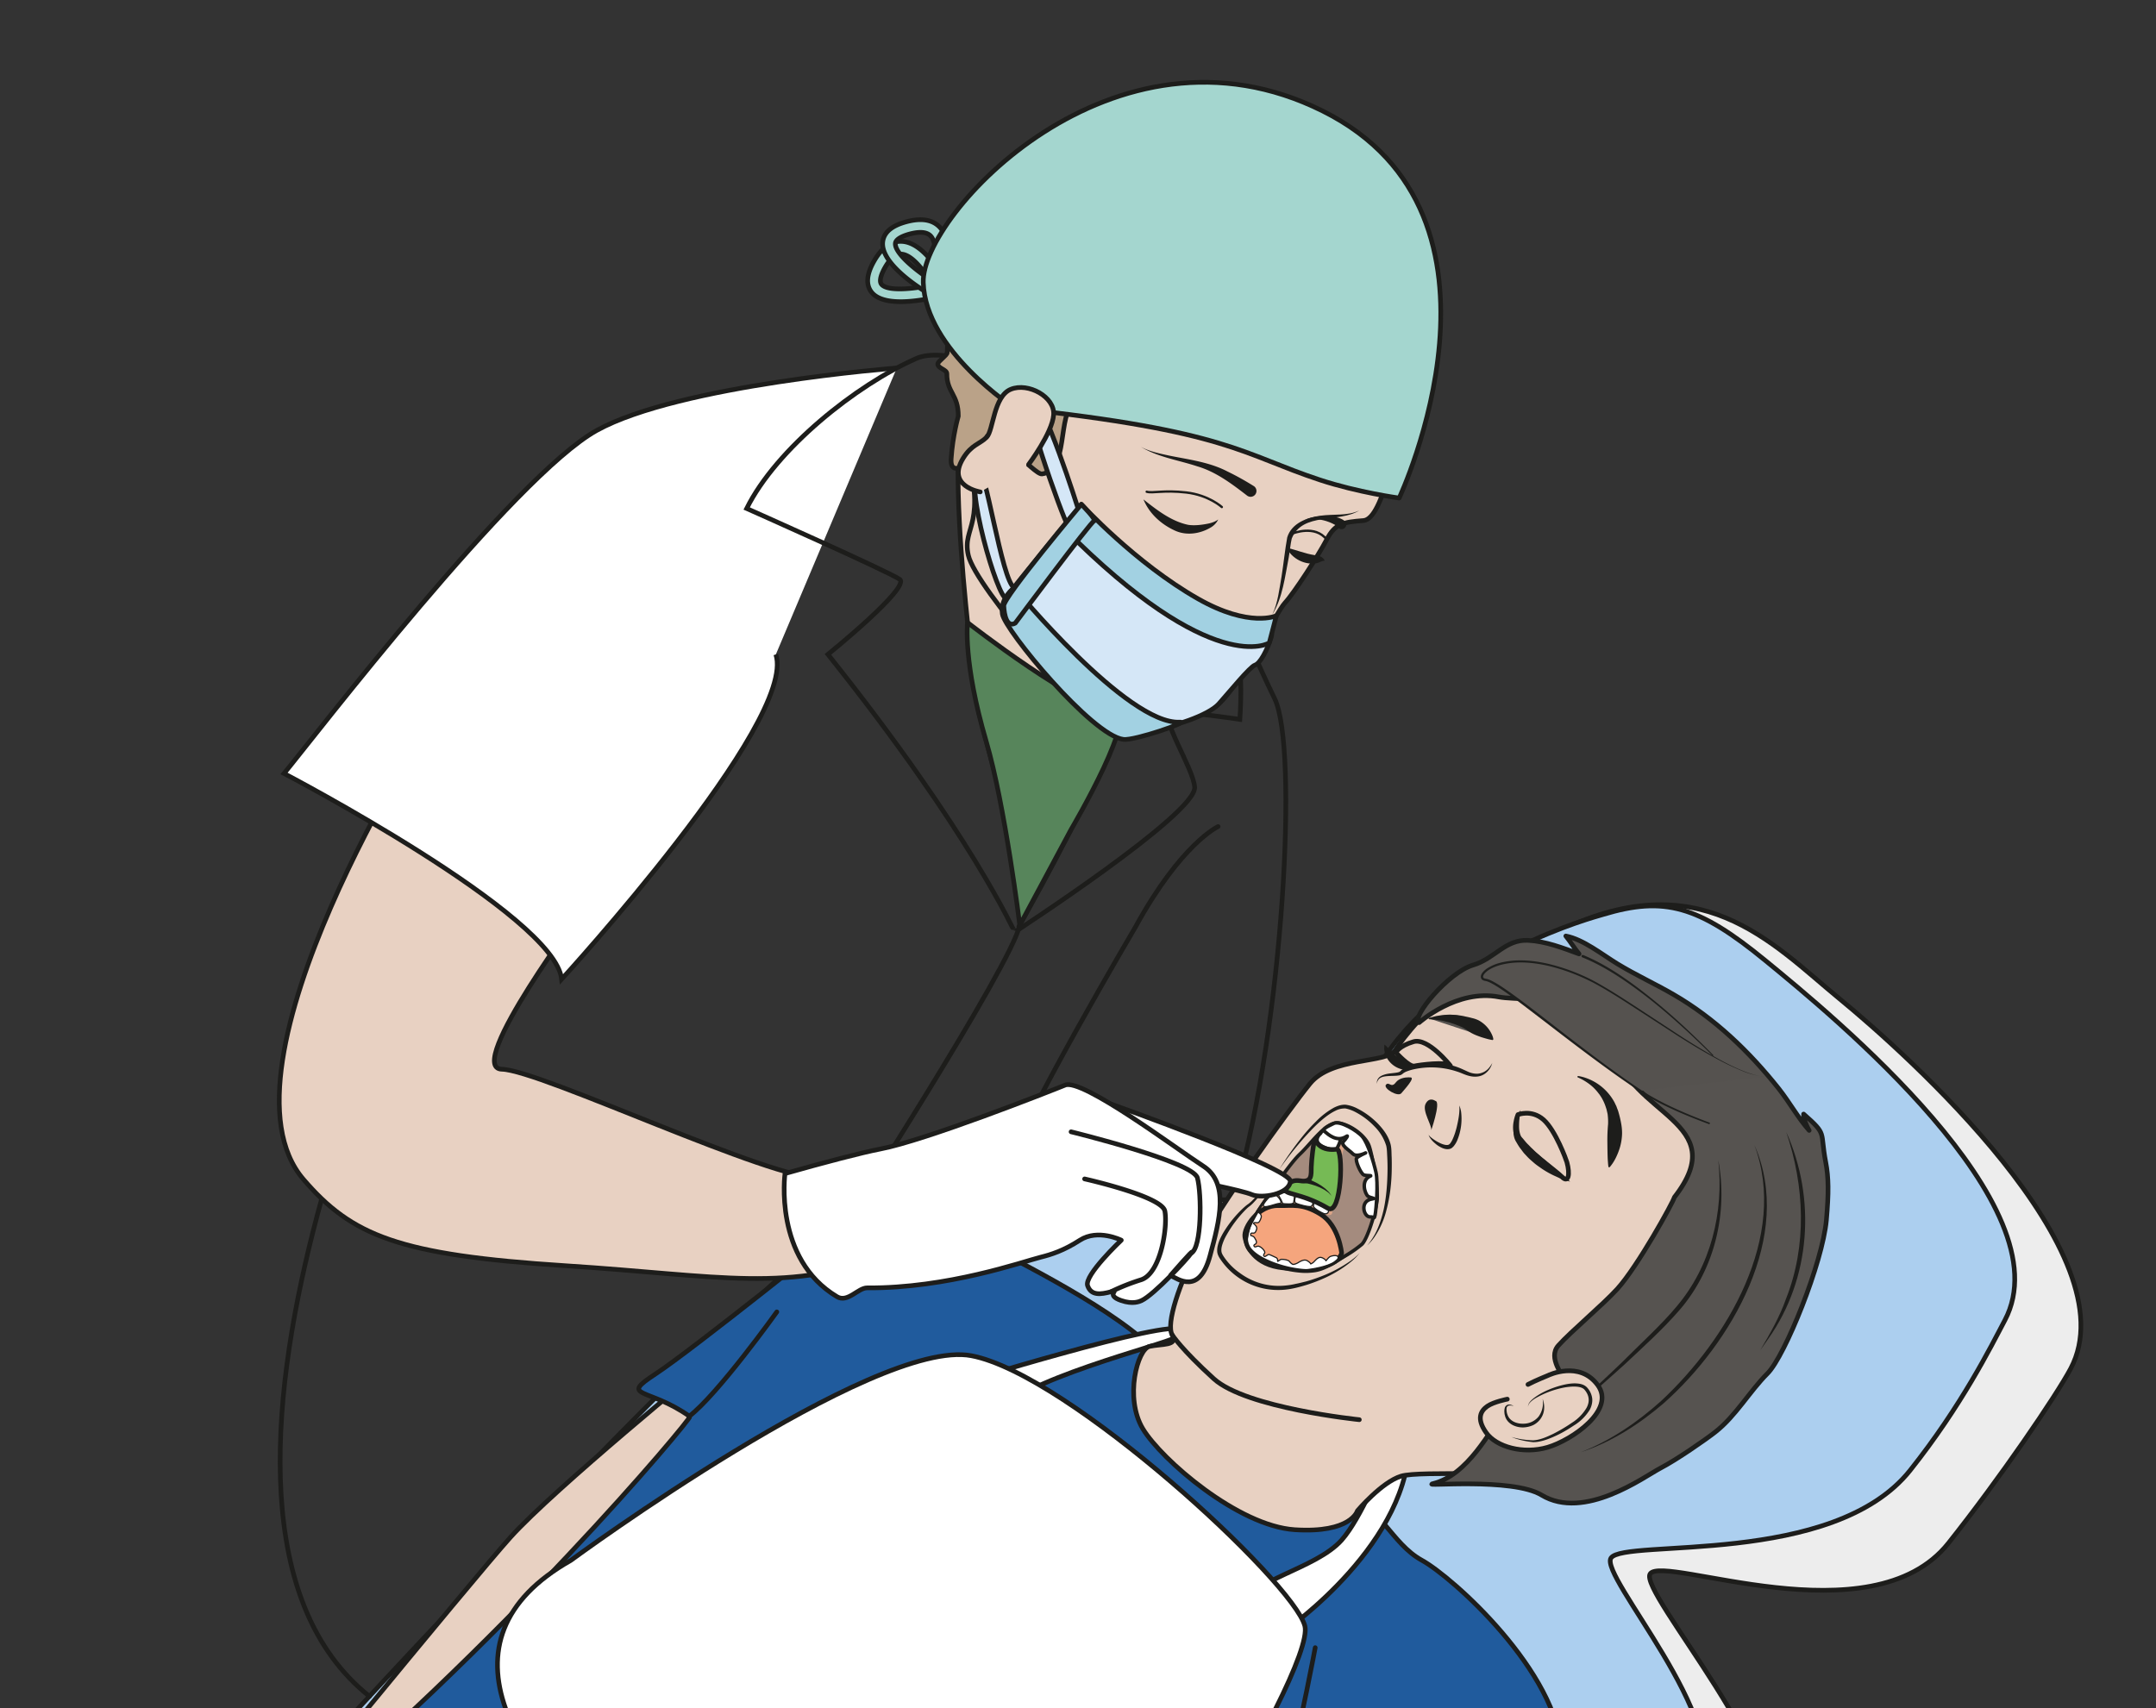 <?xml version="1.0" encoding="UTF-8" standalone="no"?><svg xmlns="http://www.w3.org/2000/svg" xml:space="preserve" viewBox="0 0 615.8 487.97"><rect x="0" y="0" width="615.8" height="487.97" fill="#333333" stroke="none"/><defs><clipPath id="a" clipPathUnits="userSpaceOnUse"><path d="M0 365.98h461.85V0H0Z"/></clipPath><clipPath id="b" clipPathUnits="userSpaceOnUse"><path d="M0 365.98h461.85V0H0Z"/></clipPath><clipPath id="c" clipPathUnits="userSpaceOnUse"><path d="M0 365.98h461.85V0H0Z"/></clipPath></defs><g clip-path="url(#a)" transform="matrix(1.333 0 0 -1.333 0 487.97)"><path d="M0 0s55.43 67.72 76.6 75.54c11.27 4.16 59.47-10.7 90.14 2.49 26.9 11.58 36.04 50.24 38.52 51.5 31.08 15.72 46.74-2.19 61.12-13.98 14.37-11.78 62.47-54.83 49.57-79.25-3.03-5.73-15.18-23.56-26.22-37.45-16.5-20.77-61.04-2.35-63.9-6.56-2.6-3.82 31.79-42 24.56-55.57-26.93-50.56-72.5-101.98-85.32-113.79-19.8-18.2-76.94 19.5-76.94 19.5S-13.77-8.44 0 0" style="fill:#ededed;fill-opacity:1;fill-rule:nonzero;stroke:none" transform="translate(127.75 36.48)"/><path d="M0 0s55.43 67.72 76.6 75.54c11.27 4.16 59.47-10.7 90.14 2.49 26.9 11.58 36.04 50.24 38.52 51.5 31.08 15.72 46.74-2.19 61.12-13.98 14.37-11.78 62.47-54.83 49.57-79.25-3.03-5.73-15.18-23.56-26.22-37.45-16.5-20.77-61.04-2.35-63.9-6.56-2.6-3.82 31.79-42 24.56-55.57-26.93-50.56-72.5-101.98-85.32-113.79-19.8-18.2-76.94 19.5-76.94 19.5S-13.77-8.44 0 0z" style="fill:none;stroke:#1d1d1b;stroke-width:1;stroke-linecap:butt;stroke-linejoin:miter;stroke-miterlimit:10;stroke-dasharray:none;stroke-opacity:1" transform="translate(127.75 36.48)"/><path d="M0 0s103.03 112.47 124.2 120.3c8.19 3.01 8.06 3.88 34.49 5.47 10.47.63 28.92-23.68 38.68-23.44 6.58.15 22.91 36.27 26.66 41.78 14.93 21.98 44.59 29.75 46.72 30.4 13.06 3.93 20.38 1.92 34.76-9.87 14.38-11.78 64.23-52.67 51.33-77.08-3.03-5.74-9.26-18.3-20.3-32.18-16.5-20.77-61.24-14.58-64.1-18.79-2.59-3.82 26.07-35.05 18.84-48.61-26.93-50.57-72.5-101.98-85.33-113.8-19.79-18.2-68.75 13.61-68.75 13.61S-13.77-8.43 0 0" style="fill:#accfef;fill-opacity:1;fill-rule:nonzero;stroke:none" transform="translate(72.75 -4.43)"/><path d="M0 0s103.03 112.47 124.2 120.3c8.19 3.01 8.06 3.88 34.49 5.47 10.47.63 28.92-23.68 38.68-23.44 6.58.15 22.91 36.27 26.66 41.78 14.93 21.98 44.59 29.75 46.72 30.4 13.06 3.93 20.38 1.92 34.76-9.87 14.38-11.78 64.23-52.67 51.33-77.08-3.03-5.74-9.26-18.3-20.3-32.18-16.5-20.77-61.24-14.58-64.1-18.79-2.59-3.82 26.07-35.05 18.84-48.61-26.93-50.57-72.5-101.98-85.33-113.8-19.79-18.2-68.75 13.61-68.75 13.61S-13.77-8.43 0 0z" style="fill:none;stroke:#1d1d1b;stroke-width:1;stroke-linecap:butt;stroke-linejoin:miter;stroke-miterlimit:10;stroke-dasharray:none;stroke-opacity:1" transform="translate(72.75 -4.43)"/><path d="M0 0s-32.6-26.6-42.07-37.1c-7.73-8.57-59.2-71.36-59.94-72.87-.74-1.51 35.75 26.48 35.75 26.48L12.28-12.9z" style="fill:#e8d1c2;fill-opacity:1;fill-rule:nonzero;stroke:none" transform="translate(151.43 73.68)"/><path d="M0 0s-32.6-26.6-42.07-37.1c-7.73-8.57-59.2-71.36-59.94-72.87-.74-1.51 35.75 26.48 35.75 26.48L12.28-12.9z" style="fill:none;stroke:#1d1d1b;stroke-width:1;stroke-linecap:round;stroke-linejoin:round;stroke-miterlimit:10;stroke-dasharray:none;stroke-opacity:1" transform="translate(151.43 73.68)"/><path d="M0 0c7.95 5.22 40.2 31.15 40.2 31.15s15.31 4.64 24.95-.52c9.65-5.16 30.8-15.25 40.9-24.75 10.08-9.5 32.87-28.73 41.06-31.37 8.18-2.64 10.47-10.86 17.05-14.47 6.58-3.62 29.24-23.91 29.96-41.34.71-17.43-11.14-36.46-14.61-43.95-3.47-7.48-12.98-22.63-12.98-22.63s-28.06 11.9-37.76 18.7c-.48.35-10.66-3.74-17.57-15.5-26.3-44.7-88.29-87.57-90.46-86.03-26.44 18.74-155.75 36.6-191.5 62-.35.25 52.62 40.65 88.36 69.87C-33.24-58.66 7.78-9.5 7.32-9.16-1.63-2.8-7.95-5.22 0 0" style="fill:#205b9d;fill-opacity:1;fill-rule:nonzero;stroke:none" transform="translate(140.5 71.63)"/><path d="M0 0c7.95 5.22 40.2 31.15 40.2 31.15s15.31 4.64 24.95-.52c9.65-5.16 30.8-15.25 40.9-24.75 10.08-9.5 32.87-28.73 41.06-31.37 8.18-2.64 10.47-10.86 17.05-14.47 6.58-3.62 29.24-23.91 29.96-41.34.71-17.43-11.14-36.46-14.61-43.95-3.47-7.48-12.98-22.63-12.98-22.63s-28.06 11.9-37.76 18.7c-.48.35-10.66-3.74-17.57-15.5-26.3-44.7-88.29-87.57-90.46-86.03-26.44 18.74-155.75 36.6-191.5 62-.35.25 52.62 40.65 88.36 69.87C-33.24-58.66 7.78-9.5 7.32-9.16-1.63-2.8-7.95-5.22 0 0Z" style="fill:none;stroke:#1d1d1b;stroke-width:1;stroke-linecap:round;stroke-linejoin:round;stroke-miterlimit:10;stroke-dasharray:none;stroke-opacity:1" transform="translate(140.5 71.63)"/><path d="M0 0s-12.67-17.74-18.85-22.43" style="fill:none;stroke:#1d1d1b;stroke-width:1;stroke-linecap:round;stroke-linejoin:round;stroke-miterlimit:10;stroke-dasharray:none;stroke-opacity:1" transform="translate(166.45 84.9)"/><path d="M0 0s47.2 14.6 48.93 11.9c1.72-2.7-1.33-1.65-1.33-1.65C46.27 9.03 12.34.62 10.14-6.13 7.94-12.88-4.18-2.66 0 0" style="fill:#fff;fill-opacity:1;fill-rule:nonzero;stroke:none" transform="translate(204.06 69.11)"/><path d="M0 0s47.2 14.6 48.93 11.9c1.72-2.7-1.33-1.65-1.33-1.65C46.27 9.03 12.34.62 10.14-6.13 7.94-12.88-4.18-2.66 0 0Z" style="fill:none;stroke:#1d1d1b;stroke-width:1;stroke-linecap:butt;stroke-linejoin:miter;stroke-miterlimit:10;stroke-dasharray:none;stroke-opacity:1" transform="translate(204.06 69.11)"/><path d="M0 0s27.05 18.83 26.3 41.3c0 0-2.28-1.9-3.97-3.83-2.18-2.49-6.23-13.47-10.51-18.3C6.28 12.92-8.6 10.42-7.94 5.46-7.3.49 0 0 0 0" style="fill:#fff;fill-opacity:1;fill-rule:nonzero;stroke:none" transform="translate(275.65 16.82)"/><path d="M0 0s27.05 18.83 26.3 41.3c0 0-2.28-1.9-3.97-3.83-2.18-2.49-6.23-13.47-10.51-18.3C6.28 12.92-8.6 10.42-7.94 5.46-7.3.49 0 0 0 0Z" style="fill:none;stroke:#1d1d1b;stroke-width:1;stroke-linecap:butt;stroke-linejoin:round;stroke-miterlimit:10;stroke-dasharray:none;stroke-opacity:1" transform="translate(275.65 16.82)"/><path d="M0 0s65.01 47.8 85.83 43.87c20.82-3.93 69.02-48.48 71.46-57.92 2.43-9.45-45.02-88.43-65.2-92.63C71.91-110.88-60.51-34.3 0 0" style="fill:#fff;fill-opacity:1;fill-rule:nonzero;stroke:none" transform="translate(122.3 31.64)"/><path d="M0 0s65.01 47.8 85.83 43.87c20.82-3.93 69.02-48.48 71.46-57.92 2.43-9.45-45.02-88.43-65.2-92.63C71.91-110.88-60.51-34.3 0 0Z" style="fill:none;stroke:#1d1d1b;stroke-width:1;stroke-linecap:butt;stroke-linejoin:miter;stroke-miterlimit:10;stroke-dasharray:none;stroke-opacity:1" transform="translate(122.3 31.64)"/><path d="M0 0c-.71-.02-15.32 2.24-20.77-.1-5.46-2.35-11-9.52-12.84-12.34-1.85-2.82-13.56-1.35-18.23-7.12-4.68-5.76-19.62-26.63-23.8-34.73-4.2-8.1-7.09-16.7-5.72-19.1 1.37-2.38-2.23-1.9-4.84-2.47-2.6-.56-5.42-11.04-1.45-17.65 3.97-6.61 20.44-20.86 32.55-21.64 12.1-.78 13.42 4.04 13.42 4.04s5.21 6.17 9.37 7.44c4.15 1.27 26.9-.34 34.64 1.61 7.74 1.96 25.52 4.6 28.15 21.12 2.63 16.52 10.72 49.32 5.33 55.83C30.41-18.59 7.53.23 0 0" style="fill:#e8d1c2;fill-opacity:1;fill-rule:nonzero;stroke:none" transform="translate(332.52 153.37)"/><path d="M0 0c-.71-.02-15.32 2.24-20.77-.1-5.46-2.35-11-9.52-12.84-12.34-1.85-2.82-13.56-1.35-18.23-7.12-4.68-5.76-19.62-26.63-23.8-34.73-4.2-8.1-7.09-16.7-5.72-19.1 1.37-2.38-2.23-1.9-4.84-2.47-2.6-.56-5.42-11.04-1.45-17.65 3.97-6.61 20.44-20.86 32.55-21.64 12.1-.78 13.42 4.04 13.42 4.04s5.21 6.17 9.37 7.44c4.15 1.27 26.9-.34 34.64 1.61 7.74 1.96 25.52 4.6 28.15 21.12 2.63 16.52 10.72 49.32 5.33 55.83C30.41-18.59 7.53.23 0 0Z" style="fill:none;stroke:#1d1d1b;stroke-width:1;stroke-linecap:round;stroke-linejoin:round;stroke-miterlimit:10;stroke-dasharray:none;stroke-opacity:1" transform="translate(332.52 153.37)"/><path d="M0 0s-5.24 5.64-13.6 4.5" style="fill:#54514e;fill-opacity:1;fill-rule:nonzero;stroke:none" transform="translate(319.88 143.27)"/><path d="M0 0s-.28.04-.71.14c-.44.1-1 .27-1.66.47-.63.23-1.35.47-2.04.85-.35.18-.68.44-1.04.66-.35.25-.72.47-1.11.65-.4.2-.8.34-1.2.5-.4.17-.8.27-1.2.41-.4.15-.8.2-1.16.3-.38.12-.74.17-1.07.22-.34.05-.65.12-.93.14l-.72.06-.64.05h-.01a.15.15 0 0 0-.03.3 98.42 98.42 0 0 0 1.36.36c.29.07.61.1.97.16s.76.12 1.17.13c.42.02.87.06 1.33.02.46-.03.95-.01 1.43-.11.48-.08.98-.14 1.46-.27.49-.1.98-.2 1.46-.34.5-.1.96-.28 1.39-.48A6.53 6.53 0 0 0 0 .94C.18.5.2.21.2.21A.19.19 0 0 0 0 0" style="fill:#1d1d1b;fill-opacity:1;fill-rule:nonzero;stroke:none" transform="translate(319.77 143.17)"/><path d="M0 0s.37-.04 1-.21a11.1 11.1 0 0 0 6.78-5.45l.25-.53c.05-.1.08-.13.15-.31l.09-.25c.12-.35.27-.64.37-1.06.24-.81.41-1.56.55-2.32.14-.76.21-1.51.2-2.24a11.6 11.6 0 0 0-.76-3.82c-.4-1.07-.85-1.91-1.23-2.47-.38-.57-.66-.86-.66-.86a.17.17 0 0 0-.28.1s-.06.39-.1 1.04c-.06.65-.08 1.56-.1 2.61l-.02 1.68a36.44 36.44 0 0 0 .15 3.75c.03.65 0 1.32-.07 1.92-.01.29-.13.68-.2 1.02l-.06.26-.06.18-.15.46c-.2.6-.47 1.18-.77 1.72-.15.27-.33.52-.49.77l-.55.7c-.37.44-.76.84-1.16 1.18A11.95 11.95 0 0 1-.07-.3a.15.15 0 0 0-.1.2c.03.06.1.1.17.09" style="fill:#1d1d1b;fill-opacity:1;fill-rule:nonzero;stroke:none" transform="translate(338.17 135.45)"/><path d="m0 0-.09-.3a4.07 4.07 0 0 0-1.3-1.88 3.37 3.37 0 0 0-1.73-.74c-.7-.1-1.46 0-2.2.23-.78.24-1.45.59-2.2.82a17.45 17.45 0 0 1-9.7.4c-.38-.1-.74-.22-1.08-.35a3 3 0 0 1-.84-.46c-.46-.44-.88-.4-1.24-.46-.36-.03-.7-.04-1.03-.05-.64-.02-1.22-.04-1.72-.13s-.9-.27-1.14-.53a1.47 1.47 0 0 1-.4-.73 2.5 2.5 0 0 1-.04-.3s-.02.1-.01.3c0 .2.04.53.3.86.23.34.67.6 1.2.77.51.19 1.12.27 1.77.34.32.04.66.07.98.13.31.04.69.16.75.28.36.4.71.54 1.09.74.37.18.76.32 1.16.44 1.6.51 3.4.7 5.17.65a16.4 16.4 0 0 0 5.1-1.04c.78-.3 1.5-.67 2.13-.94a4.5 4.5 0 0 1 1.9-.37A3.5 3.5 0 0 1-.64-.99C-.17-.4 0 0 0 0" style="fill:#1d1d1b;fill-opacity:1;fill-rule:nonzero;stroke:none" transform="translate(319.75 138.27)"/><path d="M0 0s.1-.22.41-.48c.3-.27.76-.6 1.35-.95.57-.32 1.31-.7 2.03-.76.18-.01.34.01.47.06h.04l-.06-.02h.01l.07.05.15.1c.07.05.08.1.13.14.21.27.44.66.6 1.06.18.4.33.82.47 1.24.12.42.26.84.35 1.25.2.83.35 1.61.45 2.29.2 1.35.1 2.3.1 2.3s.1-.22.22-.62c.04-.2.13-.45.16-.73a12.11 12.11 0 0 0-.83-6.13c-.2-.46-.45-.89-.82-1.32-.12-.11-.26-.25-.36-.32l-.15-.08-.08-.04L4.62-3H4.6l-.06-.02c-.3-.08-.59-.08-.84-.04-.52.08-.94.28-1.3.49-.38.2-.7.44-.97.68C.87-1.43.48-.96.26-.6.02-.24 0 0 0 0" style="fill:#1d1d1b;fill-opacity:1;fill-rule:nonzero;stroke:none" transform="translate(306.12 122.86)"/><path d="M0 0s-1.27.96-2.08-.64c-.8-1.59 1.5-4.74 1.19-5.7C-1.22-7.28 1.38-.14 0 0" style="fill:#1d1d1b;fill-opacity:1;fill-rule:nonzero;stroke:none" transform="translate(307.54 130.13)"/><path d="M0 0s-.17.02-.44.01c-.68 0-1.99-.16-2.7-1.1-.98-1.31-1.43.28-2.1-.48-.66-.76 2.56-2.7 3.29-1.83C-1.23-2.54 1.12 0 0 0" style="fill:#1d1d1b;fill-opacity:1;fill-rule:nonzero;stroke:none" transform="translate(302.21 135.16)"/><path d="M0 0c-1.03 1.07-7.72 5.97-9.25 8.07-1.53 2.1-.18 5.27-.18 5.27s2.9 1.18 5.49-1.1c2.58-2.3 4.87-8.63 5-9.1C1.78.52 1.39-1.43 0 0" style="fill:#e8d1c2;fill-opacity:1;fill-rule:nonzero;stroke:none" transform="translate(334.68 113.84)"/><path d="M0 0c-1.03 1.07-7.72 5.97-9.25 8.07-1.53 2.1-.18 5.27-.18 5.27s2.9 1.18 5.49-1.1c2.58-2.3 4.87-8.63 5-9.1C1.78.52 1.39-1.43 0 0Z" style="fill:none;stroke:#1d1d1b;stroke-width:1;stroke-linecap:round;stroke-linejoin:round;stroke-miterlimit:10;stroke-dasharray:none;stroke-opacity:1" transform="translate(334.68 113.84)"/><path d="M0 0s-.07-.33-.14-.9c-.09-.56-.2-1.37-.21-2.31-.01-.47 0-.98.1-1.47.1-.48.24-.95.53-1.25.41-.44.8-1 1.22-1.4.21-.21.43-.42.63-.65l.67-.64c.43-.45.92-.85 1.38-1.27.44-.43.94-.8 1.38-1.2.44-.4.92-.73 1.33-1.1.42-.37.85-.67 1.21-1 .75-.63 1.38-1.15 1.81-1.54.44-.4.67-.64.67-.64s-.33.08-.88.26c-.28.09-.62.2-1 .35-.39.12-.8.33-1.25.53a18.84 18.84 0 0 0-2.99 1.67c-.52.37-1.06.72-1.57 1.16-.5.44-1.03.87-1.49 1.37l-.7.75c-.22.27-.42.55-.63.83-.45.55-.73 1.07-1.05 1.61-.44.7-.55 1.44-.54 2.06 0 .63.1 1.2.22 1.7A11.43 11.43 0 0 0 0 0" style="fill:#1d1d1b;fill-opacity:1;fill-rule:nonzero;stroke:none" transform="translate(325.84 128.2)"/><path d="M0 0s-4.77 6.07-7.9 5.14c-3.15-.93-3.76-2.31-3.76-2.31s2.83-3.16 3.95-2.9C-6.58.18-.84.93 0 0" style="fill:#e8d1c2;fill-opacity:1;fill-rule:evenodd;stroke:none" transform="translate(310.77 137.67)"/><path d="M0 0s-4.77 6.07-7.9 5.14c-3.15-.93-3.76-2.31-3.76-2.31s2.83-3.16 3.95-2.9C-6.58.18-.84.93 0 0Z" style="fill:none;stroke:#1d1d1b;stroke-width:1;stroke-linecap:round;stroke-linejoin:round;stroke-miterlimit:10;stroke-dasharray:none;stroke-opacity:1" transform="translate(310.77 137.67)"/><path d="M0 0s.13-.1.33-.29c.2-.17.44-.49.74-.75.15-.14.28-.29.45-.44L2-1.95c.18-.14.35-.3.53-.46.2-.13.36-.3.56-.43.75-.56 1.59-1.04 2.31-1.42l1.3-.64s-.12-.1-.38-.21a4.37 4.37 0 0 0-2.72-.16A5.05 5.05 0 0 0 .63-3.05c-.15.26-.27.52-.38.77-.11.24-.16.52-.21.74-.14.47-.09.83-.08 1.1C-.03-.15 0 0 0 0" style="fill:#1d1d1b;fill-opacity:1;fill-rule:nonzero;stroke:none" transform="translate(296.65 142.2)"/><path d="M0 0s-24.23 2.47-31.18 8.77c-6.95 6.31-8.92 9.41-8.92 9.41" style="fill:none;stroke:#1d1d1b;stroke-width:1;stroke-linecap:round;stroke-linejoin:round;stroke-miterlimit:10;stroke-dasharray:none;stroke-opacity:1" transform="translate(291.26 61.8)"/><path d="M0 0s-2.64-2.96-2.52-6c.14-3.74 1.02-3.68 2-4.81" style="fill:none;stroke:#1d1d1b;stroke-width:1;stroke-linecap:round;stroke-linejoin:round;stroke-miterlimit:10;stroke-dasharray:none;stroke-opacity:1" transform="translate(322.4 65.29)"/><path d="M0 0s.44.75 1.28 2.02A71.7 71.7 0 0 0 5.01 7.1a37.7 37.7 0 0 0 2.84 3.13 16.58 16.58 0 0 0 3.78 2.92c.76.38 1.62.7 2.58.64a7.74 7.74 0 0 0 2.55-.85c1.57-.8 3.01-1.87 4.27-3.14 1.23-1.28 2.36-2.77 2.8-4.6.2-.94.15-1.76.2-2.61.03-.85.03-1.68.02-2.5a40.68 40.68 0 0 0-.32-4.72c-.2-1.5-.48-2.9-.82-4.17a17.93 17.93 0 0 0-2.57-5.78 10.73 10.73 0 0 0-1.57-1.8l.4.47c.24.32.6.8.98 1.45.8 1.28 1.6 3.3 2.17 5.8.55 2.52.81 5.53.83 8.76 0 .8-.02 1.62-.06 2.45-.05.82-.05 1.7-.22 2.43a9.93 9.93 0 0 1-2.52 4.16 15.63 15.63 0 0 1-3.99 3.03 7.9 7.9 0 0 1-2.22.82 4.3 4.3 0 0 1-2.18-.5c-1.4-.68-2.61-1.7-3.7-2.69-1.08-1-2.03-2.04-2.9-3A71.62 71.62 0 0 1 0 0" style="fill:#1d1d1b;fill-opacity:1;fill-rule:nonzero;stroke:none" transform="translate(274.16 115.51)"/><path d="m0 0-1.43-2c-.47-.63-1.04-1.38-1.71-2.24-.68-.86-1.43-1.83-2.37-2.81a7.3 7.3 0 0 0-.8-.72c-.28-.2-.51-.42-.77-.67a25.8 25.8 0 0 1-4.17-5.54 9.75 9.75 0 0 1-.95-2.24c-.1-.38-.15-.77-.12-1.13.03-.36.16-.64.4-1.03a13.2 13.2 0 0 1 3.54-3.66 13.92 13.92 0 0 1 9.56-2.72c.82.07 1.58.18 2.37.37.8.15 1.55.35 2.28.53 1.46.41 2.82.9 4.04 1.4a28.6 28.6 0 0 1 5.61 3.1c.63.47 1.1.87 1.4 1.15.3.29.44.47.44.47s-.5-.76-1.71-1.77c-1.2-1-3.05-2.32-5.5-3.47a35.82 35.82 0 0 0-4.07-1.59c-1.5-.45-3.05-.9-4.79-1.06a14.9 14.9 0 0 0-13.97 6.8c-.22.35-.48.89-.5 1.4-.03.52.05 1 .17 1.44.24.9.63 1.68 1.05 2.43A24.46 24.46 0 0 0-7.49-8c.27.24.57.5.87.7.26.18.5.4.75.62 1.89 1.86 3.3 3.61 4.3 4.8L0 0" style="fill:#1d1d1b;fill-opacity:1;fill-rule:nonzero;stroke:none" transform="translate(274.03 115.29)"/><path d="M0 0s6.24 9.67 8.97 12.26c2.74 2.59 5.73 7.22 8.5 6.68 2.76-.54 5.65-2.92 6.35-4.87.7-1.94 2.04-9.33 1.7-11.84-.34-2.51-2.03-8.09-3.23-9.26a25.1 25.1 0 0 0-6.36-3.87C14.27-11.5-1.05-.51 0 0" style="fill:#a48b7e;fill-opacity:1;fill-rule:nonzero;stroke:none" transform="translate(269.53 106.43)"/><path d="M0 0s6.24 9.67 8.97 12.26c2.74 2.59 5.73 7.22 8.5 6.68 2.76-.54 5.65-2.92 6.35-4.87.7-1.94 2.04-9.33 1.7-11.84-.34-2.51-2.03-8.09-3.23-9.26a25.1 25.1 0 0 0-6.36-3.87C14.27-11.5-1.05-.51 0 0Z" style="fill:none;stroke:#1d1d1b;stroke-width:.75;stroke-linecap:round;stroke-linejoin:round;stroke-miterlimit:10;stroke-dasharray:none;stroke-opacity:1" transform="translate(269.53 106.43)"/><path d="M0 0s3.73 1.52 9.69-.92c3.47-1.41 4.73-5 1.12-3.52C5.18-2.14-2.96-4-2.96-4z" style="fill:#dba487;fill-opacity:1;fill-rule:nonzero;stroke:none" transform="translate(272.5 110.43)"/><path d="M0 0s-.52 5.9-4.51 8.36c-3.99 2.45-6.13 1.76-9.06 1.84-4.26.12-7.45-4.68-7.16-6.67.29-2 2.04-6.08 8.28-6.68C-6.2-3.75-1.05-3.05 0 0" style="fill:#f5a57d;fill-opacity:1;fill-rule:evenodd;stroke:none" transform="translate(287.47 97.48)"/><path d="M0 0s-.52 5.9-4.51 8.36c-3.99 2.45-6.13 1.76-9.06 1.84-4.26.12-7.45-4.68-7.16-6.67.29-2 2.04-6.08 8.28-6.68C-6.2-3.75-1.05-3.05 0 0Z" style="fill:none;stroke:#1d1d1b;stroke-width:1;stroke-linecap:round;stroke-linejoin:round;stroke-miterlimit:10;stroke-dasharray:none;stroke-opacity:1" transform="translate(287.47 97.48)"/><path d="M0 0s-1.46-6.27-.19-7.52c1.33-1.32 5.49-2.6 5.72 1.86.27 5.08 4.12 9.2-1.77 8.58C2.43 2.78 0 0 0 0" style="fill:#dba487;fill-opacity:1;fill-rule:nonzero;stroke:none" transform="translate(281.67 121.75)"/><path d="M0 0s-1.19-.96-.52-2.02C.17-3.08 3.44-3.86 3.5-3.38c.05.48 1.35 2 .48 3.22C3.12 1.06.73 1.4 0 0" style="fill:#fff;fill-opacity:1;fill-rule:nonzero;stroke:none" transform="translate(282.93 123.13)"/><path d="M0 0s-1.19-.96-.52-2.02C.17-3.08 3.44-3.86 3.5-3.38c.05.48 1.35 2 .48 3.22C3.12 1.06.73 1.4 0 0Z" style="fill:none;stroke:#1d1d1b;stroke-width:.75;stroke-linecap:butt;stroke-linejoin:round;stroke-miterlimit:10;stroke-dasharray:none;stroke-opacity:1" transform="translate(282.93 123.13)"/><path d="M0 0s3.4-.21 3.55-1.24c.14-1.03-.38-2.08-2.17-1.43C-.42-2.03-1.6-1.16 0 0" style="fill:#fff;fill-opacity:1;fill-rule:nonzero;stroke:none" transform="translate(282.38 120.12)"/><path d="M0 0s3.4-.21 3.55-1.24c.14-1.03-.38-2.08-2.17-1.43C-.42-2.03-1.6-1.16 0 0Z" style="fill:none;stroke:#1d1d1b;stroke-width:.75;stroke-linecap:butt;stroke-linejoin:round;stroke-miterlimit:10;stroke-dasharray:none;stroke-opacity:1" transform="translate(282.38 120.12)"/><path d="M0 0s1.83.65 2.76-.88C3.7-2.4 2.43-2.74 1.4-2.44.37-2.14-1.82-.88 0 0" style="fill:#fff;fill-opacity:1;fill-rule:nonzero;stroke:none" transform="translate(282.3 117.42)"/><path d="M0 0s1.83.65 2.76-.88C3.7-2.4 2.43-2.74 1.4-2.44.37-2.14-1.82-.88 0 0Z" style="fill:none;stroke:#1d1d1b;stroke-width:.75;stroke-linecap:butt;stroke-linejoin:round;stroke-miterlimit:10;stroke-dasharray:none;stroke-opacity:1" transform="translate(282.3 117.42)"/><path d="M0 0c.54-.43 2.5-2.34 4.57-.95.54.36-.25-.71-.6-1.05-.82-.8 1.14-1.85 1.94-2.68.8-.83 2.76.18 2.76.18s-1.54-.68-1.92-1.1c-.4-.43.9-3.42 1.56-3.63.7-.22 1.78-.07 1.4-.22-2.16-.9-1.19-3.8-.55-4.32.51-.42 1.92-.46.87-.61-2.68-.4-1.81-3.89-.38-3.84.98.04.8-.63 1.05.41.23 1.05.7 6.96.18 9.2C10.37-6.37 9.15-2.44 8-1.05 6.87.29 3.15 2.48 1.86 1.82.56 1.15-.84.66 0 0" style="fill:#fff;fill-opacity:1;fill-rule:nonzero;stroke:none" transform="translate(283.94 123.48)"/><path d="M0 0c.54-.43 2.5-2.34 4.57-.95.54.36-.25-.71-.6-1.05-.82-.8 1.14-1.85 1.94-2.68.8-.83 2.76.18 2.76.18s-1.54-.68-1.92-1.1c-.4-.43.9-3.42 1.56-3.63.7-.22 1.78-.07 1.4-.22-2.16-.9-1.19-3.8-.55-4.32.51-.42 1.92-.46.87-.61-2.68-.4-1.81-3.89-.38-3.84.98.04.8-.63 1.05.41.23 1.05.7 6.96.18 9.2C10.37-6.37 9.15-2.44 8-1.05 6.87.29 3.15 2.48 1.86 1.82.56 1.15-.84.66 0 0Z" style="fill:none;stroke:#1d1d1b;stroke-width:.75;stroke-linecap:butt;stroke-linejoin:round;stroke-miterlimit:10;stroke-dasharray:none;stroke-opacity:1" transform="translate(283.94 123.48)"/><path d="M0 0s.8-.45.56-1.13c-.24-.69-.43-1.18-1-1.07-.56.1-.78-.1-.49-.3.3-.2.68-.7.53-1.1-.16-.4-.23-.93-.85-.83-.62.1-.4-.52-.4-.52s.57-.1.8-.47c.46-.68.57-1.18.14-1.39-.56-.27-.13-.56-.04-.6.08-.05.5.27.85.15.6-.19 1.46-1.13 1.2-1.47-.25-.33-.28-.56-.06-.69.23-.13.67.34.89.4.22.06 1.24-.5 1.55-.62.43-.16.46-.58.41-.81-.06-.23.5.39.84.4.47.03 1.44-.14 1.66-.42.22-.27.6-.67.85-.67.26 0 .78.19 1.08.39.3.2 1.25.8 1.9.42.64-.38.8-.7.8-.7s.34.15.59.38c.24.23.87 1.07 1.48 1.02.6-.05 1.19-.6 1.15-.73-.04-.13.49.65.83.86.35.22 1.4.4 1.67.1.27-.3.16-.6-.7-1.21-1.33-.97-4.8-1.6-6.36-1.7-1.58-.1-6.08.65-7.95 1.55C.07-9.86-2.18-8-2.43-7.14c-.24.87.45 3.75.94 4.97C-.99-.95-.55.31-.19.11l.26-.15" style="fill:#fff;fill-opacity:1;fill-rule:nonzero;stroke:#1d1d1b;stroke-width:.25;stroke-linecap:butt;stroke-linejoin:miter;stroke-miterlimit:10;stroke-dasharray:none;stroke-opacity:1" transform="translate(269.66 106.22)"/><path d="m0 0-.92-1.5-2.39-3.95c-.49-.82-1-1.71-1.5-2.67-.26-.48-.51-.98-.71-1.48a6.34 6.34 0 0 1-.4-1.6 3.36 3.36 0 0 1 1-2.97c.81-.82 1.88-1.45 3.02-1.98 2.23-1.05 4.7-1.7 7.01-1.99a14.4 14.4 0 0 1 3.34-.05c1.03.12 2 .5 2.85.86a39.2 39.2 0 0 1 4.09 2.1c.96.57 1.5.91 1.5.91s-.49-.41-1.4-1.07c-.92-.63-2.22-1.58-3.95-2.44-.87-.43-1.84-.88-2.98-1.08a13.3 13.3 0 0 0-3.54-.1c-2.43.23-4.97.87-7.36 1.96a11.3 11.3 0 0 0-3.28 2.21 4.35 4.35 0 0 0-1.07 1.77c-.21.67-.21 1.37-.11 2 .1.63.24 1.21.51 1.8.26.54.54 1.04.83 1.51.57.95 1.14 1.82 1.67 2.62 1.07 1.6 2.05 2.85 2.71 3.75C-.4-.49 0 0 0 0" style="fill:#1d1d1b;fill-opacity:1;fill-rule:nonzero;stroke:none" transform="translate(273.37 112.33)"/><path d="M0 0s1.07 1.26 1.85.67c.61-.48 1.47-1.73.57-1.7C1.53-1.03-2.86-3.12 0 0" style="fill:#fff;fill-opacity:1;fill-rule:nonzero;stroke:none" transform="translate(271.66 109.17)"/><path d="M0 0s1.07 1.26 1.85.67c.61-.48 1.47-1.73.57-1.7C1.53-1.03-2.86-3.12 0 0Z" style="fill:none;stroke:#1d1d1b;stroke-width:.25;stroke-linecap:butt;stroke-linejoin:round;stroke-miterlimit:10;stroke-dasharray:none;stroke-opacity:1" transform="translate(271.66 109.17)"/><path d="M0 0c.4-.03 2.2-.23 2.22.27 0 .24.27 1 .07 1.61-.21.6-2.31.61-3.14.26 0 0-.38-.07.09-.8C-.29.6-.23 0 0 0" style="fill:#fff;fill-opacity:1;fill-rule:nonzero;stroke:none" transform="translate(274.97 108.1)"/><path d="M0 0c.4-.03 2.2-.23 2.22.27 0 .24.27 1 .07 1.61-.21.6-2.31.61-3.14.26 0 0-.38-.07.09-.8C-.29.6-.23 0 0 0Z" style="fill:none;stroke:#1d1d1b;stroke-width:.25;stroke-linecap:butt;stroke-linejoin:round;stroke-miterlimit:10;stroke-dasharray:none;stroke-opacity:1" transform="translate(274.97 108.1)"/><path d="M0 0s-.56-1.32-.01-1.62c.54-.3 3-.93 3.3-.68C4.88-.96.26.8 0 0" style="fill:#fff;fill-opacity:1;fill-rule:nonzero;stroke:none" transform="translate(277.67 109.83)"/><path d="M0 0s-.56-1.32-.01-1.62c.54-.3 3-.93 3.3-.68C4.88-.96.26.8 0 0Z" style="fill:none;stroke:#1d1d1b;stroke-width:.25;stroke-linecap:butt;stroke-linejoin:round;stroke-miterlimit:10;stroke-dasharray:none;stroke-opacity:1" transform="translate(277.67 109.83)"/><path d="M0 0c.45-.9-.25-1.33-.84-1.14-.37.13-2 .95-2.25 1.52 0 0-.05.98.47 1.04C-2.11 1.48-.4.78 0 0" style="fill:#fff;fill-opacity:1;fill-rule:nonzero;stroke:none" transform="translate(284.53 107.1)"/><path d="M0 0c.45-.9-.25-1.33-.84-1.14-.37.13-2 .95-2.25 1.52 0 0-.05.98.47 1.04C-2.11 1.48-.4.78 0 0Z" style="fill:none;stroke:#1d1d1b;stroke-width:.25;stroke-linecap:butt;stroke-linejoin:round;stroke-miterlimit:10;stroke-dasharray:none;stroke-opacity:1" transform="translate(284.53 107.1)"/><path d="M0 0s-10.71-58.38-19.14-60.32c-8.43-1.93.77-5.22 5.96-9.8" style="fill:none;stroke:#1d1d1b;stroke-width:1;stroke-linecap:round;stroke-linejoin:round;stroke-miterlimit:10;stroke-dasharray:none;stroke-opacity:1" transform="translate(281.81 12.94)"/><path d="M0 0c0-.16-.26-.28-.57-.28-.32 0-.57.12-.57.28 0 .16.25.28.57.28C-.26.28 0 .16 0 0" style="fill:#1d1d1b;fill-opacity:1;fill-rule:nonzero;stroke:none" transform="translate(284.06 116.22)"/><path d="M0 0c-.2-.96-7.84-14.81-12.23-19.64-3.2-3.5-9.95-9.13-12.62-12.12-2.41-2.7 1.33-6.66 1-7.22-.74-1.27-9.27-2.74-12.49-6.87-3.24-4.16-7.82-13.65-15.38-15.52-2.76-.68 16.97 1.36 23.26-2.44 9.18-5.56 21.94 3.9 25.46 5.75C.53-56.22 6.6-52 8.78-50.3c4.37 3.42 7.35 8.72 11.17 12.53 3.78 3.77 11.82 23.81 12.63 32.88.52 5.9.48 9.17-.14 12.4-1.3 6.73.44 5.77-4.74 10.33-.1-.87.7-2.74 1.19-3.5-2.4 2.71-4.23 6.06-6.51 8.94-6.34 7.97-13.75 15.1-22.58 20.2-3.95 2.29-8.14 4.2-12.02 6.57-3.28 2-7.31 5.25-11.03 5.95.98-1.2 1.8-2.58 2.83-3.83-3.5 1.28-7.12 2.7-10.92 2.9-4.88.25-7.15-3.93-11.8-5.3-5.24-1.55-13.35-11.23-11.54-12.32 0 0 8.08 7.24 17.1 5.49 3-.58 10.83-.12 11.89-1.9 1.35-2.26 11.07-1.94 12.62-8.74C-9.7 17.47 12.73 16.31 0 0" style="fill:#565350;fill-opacity:1;fill-rule:nonzero;stroke:none" transform="translate(358.76 109.46)"/><path d="M0 0c-.2-.96-7.84-14.81-12.23-19.64-3.2-3.5-9.95-9.13-12.62-12.12-2.41-2.7 1.33-6.66 1-7.22-.74-1.27-9.27-2.74-12.49-6.87-3.24-4.16-7.82-13.65-15.38-15.52-2.76-.68 16.97 1.36 23.26-2.44 9.18-5.56 21.94 3.9 25.46 5.75C.53-56.22 6.6-52 8.78-50.3c4.37 3.42 7.35 8.72 11.17 12.53 3.78 3.77 11.82 23.81 12.63 32.88.52 5.9.48 9.17-.14 12.4-1.3 6.73.44 5.77-4.74 10.33-.1-.87.7-2.74 1.19-3.5-2.4 2.71-4.23 6.06-6.51 8.94-6.34 7.97-13.75 15.1-22.58 20.2-3.95 2.29-8.14 4.2-12.02 6.57-3.28 2-7.31 5.25-11.03 5.95.98-1.2 1.8-2.58 2.83-3.83-3.5 1.28-7.12 2.7-10.92 2.9-4.88.25-7.15-3.93-11.8-5.3-5.24-1.55-13.35-11.23-11.54-12.32 0 0 8.08 7.24 17.1 5.49 3-.58 10.83-.12 11.89-1.9 1.35-2.26 11.07-1.94 12.62-8.74C-9.7 17.47 12.73 16.31 0 0Z" style="fill:none;stroke:#1e1f1d;stroke-width:1;stroke-linecap:round;stroke-linejoin:round;stroke-miterlimit:10;stroke-dasharray:none;stroke-opacity:1" transform="translate(358.76 109.46)"/><path d="M0 0a187.21 187.21 0 0 1-5.04 4.96 131.97 131.97 0 0 1-10.75 9.2c-3.76 2.85-7.72 5.5-12.12 7.33a.27.27 0 0 1-.35-.15c-.06-.13 0-.29.15-.34 4.34-1.76 8.31-4.36 12.08-7.15 3.78-2.8 7.35-5.89 10.8-9.08C-3.5 3.16-1.8 1.53-.14-.14" style="fill:#1e1f1d;fill-opacity:1;fill-rule:nonzero;stroke:none" transform="translate(367.15 139.89)"/><path d="M0 0c-15.2 10.21-29.89 23.35-33.2 23.78-3.32.43 4.01 8.38 21.39.44 9.42-4.3 29.56-20.74 38.57-21.21" style="fill:#55524f;fill-opacity:1;fill-rule:nonzero;stroke:none" transform="translate(351.52 132.29)"/><path d="M0 0c-3.3 1.22-6.54 2.56-9.69 4.12-1.56.8-3.1 1.61-4.57 2.58-1.46.96-2.9 1.97-4.34 2.98-5.73 4.06-11.29 8.38-16.84 12.69-2.79 2.15-5.56 4.31-8.47 6.31-.74.5-1.47.99-2.25 1.42-.39.22-.79.43-1.22.6-.2.08-.45.14-.69.18-.18.03-.36.09-.45.19-.2.16-.07.56.18.86.25.32.58.58.93.82.71.46 1.52.78 2.34 1.03 3.35.94 6.94.64 10.33-.12 3.4-.8 6.7-2.06 9.8-3.67 3.1-1.66 6.05-3.57 9-5.48l8.85-5.74c2.97-1.9 5.98-3.71 9.1-5.36a51.05 51.05 0 0 1 4.77-2.24 17.16 17.16 0 0 1 5.1-1.3c-1.76.14-3.45.7-5.07 1.37-1.62.67-3.2 1.46-4.74 2.3A149.18 149.18 0 0 0-6.94 19l-8.82 5.79c-2.95 1.92-5.9 3.85-9 5.54a42.27 42.27 0 0 1-9.88 3.74c-3.44.78-7.08 1.11-10.55.16a9.34 9.34 0 0 1-2.48-1.09 4.34 4.34 0 0 1-1.04-.9c-.15-.2-.29-.4-.36-.67-.07-.26-.03-.63.2-.85.23-.21.5-.28.74-.32.2-.04.38-.08.58-.17.39-.14.77-.35 1.15-.56.75-.43 1.48-.91 2.2-1.4 2.88-2 5.64-4.18 8.44-6.31 5.58-4.29 11.15-8.58 16.92-12.63 1.44-1 2.88-2.01 4.37-2.97a47.63 47.63 0 0 1 4.61-2.59C-6.69 2.22-3.42.9-.12-.32" style="fill:#1e1f1d;fill-opacity:1;fill-rule:nonzero;stroke:none" transform="translate(366.4 125.43)"/><path d="M0 0c6.44-14.26 5.28-31.41-3.8-44.27-.57-.84-1.16-1.68-1.76-2.52 2.08 3.54 4.13 7.09 5.48 10.93C4.5-24.37 3.93-11.6 0 0" style="fill:#1d1d1b;fill-opacity:1;fill-rule:nonzero;stroke:none" transform="translate(382.73 123.47)"/><path d="M0 0c8.58-19.42-4.96-42.55-19.47-55.4-5.25-4.5-11.2-8.33-17.78-10.48 6.43 2.48 12.2 6.45 17.3 11.03C-5.85-41.7 7.31-19.61 0 0" style="fill:#1d1d1b;fill-opacity:1;fill-rule:nonzero;stroke:none" transform="translate(375.91 120.69)"/><path d="M0 0c2.09-11.19-.72-23.23-8.16-31.95-3.71-4.3-7.9-8.05-12.02-11.92-4.2-3.72-8.3-7.7-13.15-10.59 4.62 3.2 8.57 7.27 12.66 11.1 3.48 3.53 8.69 8.27 11.76 12.03C-1.6-22.7 1.22-11.17 0 0" style="fill:#1d1d1b;fill-opacity:1;fill-rule:nonzero;stroke:none" transform="translate(368.18 117.42)"/><path d="M0 0s-2.9-.56-4.27-1.51c-1.37-.96-2.44-2.58-.27-5.66s7.96-4.68 13.18-3.15C13.86-8.78 23.3-2.3 19.37 3.02 15.43 8.36 8.77 5.1 8.77 5.1S5.84 3.91 4.43 3.15" style="fill:#e8d1c2;fill-opacity:1;fill-rule:nonzero;stroke:#1e1f1d;stroke-width:1;stroke-linecap:round;stroke-linejoin:round;stroke-miterlimit:10;stroke-dasharray:none;stroke-opacity:1" transform="translate(322.97 66.2)"/><path d="M0 0c1.46-.61 3-.93 4.6-1.11.83-.03 1.62.15 2.39.37.76.23 1.5.52 2.23.85 1.46.64 2.83 1.45 4.15 2.33a10.2 10.2 0 0 1 3.44 3.41c.39.74.62 1.63.5 2.5a4.26 4.26 0 0 1-1.13 2.29c-.7.7-1.62.8-2.42.84-.83.02-1.63-.1-2.41-.27a19.8 19.8 0 0 1-4.48-1.6 13.4 13.4 0 0 1-2.02-1.26c-.31-.25-.62-.51-.87-.82-.24-.3-.47-.7-.37-1.1-.06.4.2.75.46 1.02.27.28.58.51.9.73a19.7 19.7 0 0 0 6.5 2.44c.75.12 1.52.2 2.26.17.73-.03 1.5-.18 1.92-.64.47-.54.83-1.2.9-1.9.09-.68-.1-1.39-.45-2.03a9.55 9.55 0 0 0-3.14-3.19 34.57 34.57 0 0 0-4-2.37C7.58 0 6.12-.67 4.61-.72 3.07-.68 1.51-.44 0 0" style="fill:#1e1f1d;fill-opacity:1;fill-rule:nonzero;stroke:none" transform="translate(323.84 58.1)"/><path d="M0 0a4.95 4.95 0 0 0-.83-3.77 4.2 4.2 0 0 0-3.3-1.56c-1.26-.04-2.6.43-3.2 1.5a3.23 3.23 0 0 0-.39 1.81c.04.29.22.53.55.57.3.06.66 0 .99-.1-.3.18-.63.32-1.01.32-.39.03-.8-.3-.9-.68a2.72 2.72 0 0 1-.08-1.12c.01-.18.04-.36.1-.54.04-.18.09-.37.18-.54.3-.7.93-1.25 1.6-1.57a4.89 4.89 0 0 1 2.17-.45c.74.03 1.48.2 2.15.52.66.34 1.25.86 1.64 1.48C.51-2.87.5-1.27 0 0" style="fill:#1e1f1d;fill-opacity:1;fill-rule:nonzero;stroke:none" transform="translate(330.53 66.27)"/></g><g clip-path="url(#b)" transform="matrix(1.333 0 0 -1.333 0 487.97)"><path d="M0 0s.38 2.02 2.95 1.6c2.58-.44 2.33 1.3 2.37 2.94.04 1.65.5 5.32.7 5.82.2.5.53-2.53 4.75-2 1.5.19 1.08-14.4-1.9-12.65C2.95-.79-1.13-1.41 0 0" style="fill:#76ba55;fill-opacity:1;fill-rule:nonzero;stroke:none" transform="translate(275.65 111.4)"/><path d="M0 0s.38 2.02 2.95 1.6c2.58-.44 2.33 1.3 2.37 2.94.04 1.65.5 5.32.7 5.82.2.5.53-2.53 4.75-2 1.5.19 1.08-14.4-1.9-12.65C2.95-.79-1.13-1.41 0 0Z" style="fill:none;stroke:#1d1d1b;stroke-width:1;stroke-linecap:butt;stroke-linejoin:miter;stroke-miterlimit:10;stroke-dasharray:none;stroke-opacity:1" transform="translate(275.65 111.4)"/><path d="m0 0 .27-.1C.45-.16.7-.25.98-.38c.3-.12.63-.29.98-.46.35-.17.7-.4 1.06-.61.34-.24.68-.48.99-.73.28-.27.55-.51.76-.74l.6-.83-.7.72c-.25.19-.54.38-.85.6-.32.18-.68.36-1.04.54-.37.14-.73.31-1.1.42-.35.11-.68.22-.97.29-.29.08-.52.12-.69.16l-.27.05h-.01A.5.5 0 1 0 0 0" style="fill:#1d1d1b;fill-opacity:1;fill-rule:nonzero;stroke:none" transform="translate(280 113.47)"/></g><g clip-path="url(#c)" transform="matrix(1.333 0 0 -1.333 0 487.97)"><path d="M0 0s-62.84-130.1-13.13-169.66" style="fill:none;stroke:#1d1d1b;stroke-width:1;stroke-linecap:round;stroke-linejoin:round;stroke-miterlimit:10;stroke-dasharray:none;stroke-opacity:1" transform="translate(92.29 172.17)"/><path d="M0 0s4.52-13.87 12.18-29.55c5.11-10.47 1.93-69.17-8.14-105.08" style="fill:none;stroke:#1d1d1b;stroke-width:1;stroke-linecap:round;stroke-linejoin:miter;stroke-miterlimit:10;stroke-dasharray:none;stroke-opacity:1" transform="translate(260.93 245.9)"/><path d="M0 0c-1.99-8.88-37.9-64.6-37.9-64.6" style="fill:none;stroke:#1d1d1b;stroke-width:1;stroke-linecap:round;stroke-linejoin:miter;stroke-miterlimit:10;stroke-dasharray:none;stroke-opacity:1" transform="translate(218.51 167.78)"/><path d="M0 0s-7.89-3.62-17.67-21.46c0 0-23.8-40.4-27.3-51.24-3.69-11.44-15.7 7.63-41.8-10.79" style="fill:none;stroke:#1d1d1b;stroke-width:1;stroke-linecap:round;stroke-linejoin:miter;stroke-miterlimit:10;stroke-dasharray:none;stroke-opacity:1" transform="translate(261 188.92)"/><path d="M0 0c13.86-14.18-32.08-90.64-28.33-84.75 3.74 5.9-9.15 43.13-9.6 50-.46 6.89-9.2 67.51 2.15 69.42 0 0 19.86.36 13.52-19.42" style="fill:#e8d1c2;fill-opacity:1;fill-rule:nonzero;stroke:#1d1d1b;stroke-width:1;stroke-linecap:round;stroke-linejoin:round;stroke-miterlimit:10;stroke-dasharray:none;stroke-opacity:1" transform="translate(246.85 252.53)"/><path d="M0 0c-9.93-.76-59.97 23.07-68.22 23.25-8.26.18 17.85 35 17.85 35s9.18 4.83-33.1 39.99c0 0-47.99-74.51-27.26-98.6 10.37-12.05 20.26-16.21 56.2-18.51 33.35-2.14 47.9-6.04 69.72 2.73" style="fill:#e8d1c2;fill-opacity:1;fill-rule:nonzero;stroke:#1d1d1b;stroke-width:1;stroke-linecap:round;stroke-linejoin:round;stroke-miterlimit:10;stroke-dasharray:none;stroke-opacity:1" transform="translate(175.76 113.66)"/><path d="M0 0s-46.57-3.58-64.28-13.37C-82-23.17-125.33-79.69-131.3-86.9c0 0 58.07-30.38 59.48-44.1 0 0 50.53 55.18 45.9 69.61" style="fill:#fff;fill-opacity:1;fill-rule:nonzero;stroke:#1d1d1b;stroke-width:1;stroke-linecap:butt;stroke-linejoin:miter;stroke-miterlimit:10;stroke-dasharray:none;stroke-opacity:1" transform="translate(192.16 287.2)"/><path d="M0 0s-11.95 4.93-17.64 2.43c-12.95-5.7-30.04-19.39-36.37-32.16 0 0 30.37-13.5 32.78-15.18C-18.82-46.61-36.6-61-36.6-61c30.8-38.6 39.96-59.6 40.03-59.5 0 0 38.9 25.28 38.55 31.02-.25 4.1-7.9 15.6-4.98 15.97 2.92.37 14.66-1.42 14.66-1.42 2.38 34.8-15.85 52.55-15.85 52.55" style="fill:none;stroke:#1d1d1b;stroke-width:1;stroke-linecap:round;stroke-linejoin:miter;stroke-miterlimit:10;stroke-dasharray:none;stroke-opacity:1" transform="translate(214 286.82)"/><path d="M0 0s38.74-13.79 38.5-16.59c-.24-2.8-6.17-3.74-8.23-2.85-2.07.9-13.37 3.19-15.36 3.35C12.92-15.93-7.7 1.68 0 0" style="fill:#fff;fill-opacity:1;fill-rule:nonzero;stroke:none" transform="translate(237.98 129.48)"/><path d="M0 0s38.74-13.79 38.5-16.59c-.24-2.8-6.17-3.74-8.23-2.85-2.07.9-13.37 3.19-15.36 3.35C12.92-15.93-7.7 1.68 0 0Z" style="fill:none;stroke:#1d1d1b;stroke-width:1;stroke-linecap:round;stroke-linejoin:round;stroke-miterlimit:10;stroke-dasharray:none;stroke-opacity:1" transform="translate(237.98 129.48)"/><path d="M0 0c2.27-1.35 4.49 1.92 6.45 1.9 17.2-.13 33.36 5.62 37.19 6.58 2.2.55 4.89 1.38 8.39 3.64 3.87 2.5 8.87 0 8.87 0s-8.01-7.55-7.22-9.75c.78-2.2 2.82-1.86 4.96-1.32 2.15.53-1.36-.62 2.23-1.86 2.52-.87 3.92-.22 4.4 0C67.94.46 75.1 8.16 75.87 9.34c.91 1.37-4.44-4.78-4.44-4.78 1.53-.69 6.18-4.35 8.48 4.23C82 16.48 84.06 24.39 78.46 28c-5.61 3.61-25.92 18.86-29.59 17.36C45.21 43.88 19 33.53 9.25 31.66 5.18 30.87-2.7 28.8-11.16 26.4c0 0-2.5-18.25 11.16-26.4" style="fill:#fff;fill-opacity:1;fill-rule:nonzero;stroke:none" transform="translate(179.36 88.15)"/><path d="M0 0c2.27-1.35 4.49 1.92 6.45 1.9 17.2-.13 33.36 5.62 37.19 6.58 2.2.55 4.89 1.38 8.39 3.64 3.87 2.5 8.87 0 8.87 0s-8.01-7.55-7.22-9.75c.78-2.2 2.82-1.86 4.96-1.32 2.15.53-1.36-.62 2.23-1.86 2.52-.87 3.92-.22 4.4 0C67.94.46 75.1 8.16 75.87 9.34c.91 1.37-4.44-4.78-4.44-4.78 1.53-.69 6.18-4.35 8.48 4.23C82 16.48 84.06 24.39 78.46 28c-5.61 3.61-25.92 18.86-29.59 17.36C45.21 43.88 19 33.53 9.25 31.66 5.18 30.87-2.7 28.8-11.16 26.4c0 0-2.5-18.25 11.16-26.4Z" style="fill:none;stroke:#1d1d1b;stroke-width:1;stroke-linecap:round;stroke-linejoin:round;stroke-miterlimit:10;stroke-dasharray:none;stroke-opacity:1" transform="translate(179.36 88.15)"/><path d="M0 0s16.55-3.7 17.19-6.88c.64-3.18-.8-13.32-5.07-14.73A46.47 46.47 0 0 1 5.6-24.2" style="fill:none;stroke:#1d1d1b;stroke-width:1;stroke-linecap:round;stroke-linejoin:round;stroke-miterlimit:10;stroke-dasharray:none;stroke-opacity:1" transform="translate(232.4 113.4)"/><path d="M0 0s26.16-6.41 27.07-9.88c.92-3.46.96-14.95-1.33-16.13" style="fill:none;stroke:#1d1d1b;stroke-width:1;stroke-linecap:round;stroke-linejoin:round;stroke-miterlimit:10;stroke-dasharray:none;stroke-opacity:1" transform="translate(229.5 123.5)"/><path d="M0 0s24.32-19 31.06-18.44c6.75.57-8.87-25.92-8.87-25.92L11.2-64.87S8.03-39.17 4-25.47C-1-8.44 0 0 0 0" style="fill:#57855b;fill-opacity:1;fill-rule:nonzero;stroke:none" transform="translate(207.31 232.65)"/><path d="M0 0s24.32-19 31.06-18.44c6.75.57-8.87-25.92-8.87-25.92L11.2-64.87S8.03-39.17 4-25.47C-1-8.44 0 0 0 0Z" style="fill:none;stroke:#1d1d1b;stroke-width:1;stroke-linecap:round;stroke-linejoin:round;stroke-miterlimit:10;stroke-dasharray:none;stroke-opacity:1" transform="translate(207.31 232.65)"/><path d="M0 0s-7.38 1.2-3.65 7.24c1.78 2.9 3.56 3.02 5.02 4.48C2.82 13.18 2.84 20.5 6.55 22c3.7 1.51 9.48-1.62 9.17-5.5-.3-3.9-5.37-10.63-5.37-10.63" style="fill:#e8d1c2;fill-opacity:1;fill-rule:nonzero;stroke:#1d1d1b;stroke-width:1;stroke-linecap:round;stroke-linejoin:round;stroke-miterlimit:10;stroke-dasharray:none;stroke-opacity:1" transform="translate(210.96 260.99)"/><path d="M0 0c5.35-18.32-.5-18.11.95-24.46 1.6-7.01 25.83-34.42 30.24-35.93 4.42-1.5 19.07.32 23.43 4.07 4.36 3.74 12.22 19.53 14.17 21.64 1.95 2.1 7.17 10.17 8.95 13.57 1.78 3.4 3.44 3.75 7.87 4.08 4.42.34 6.84 17.75 10.3 25.18 3.47 7.44 6.1 33.27-2.14 41.32-8.24 8.05-25.36 22.84-46.56 22.08C26 70.79 10.5 56.07 2.39 43.14-5.73 30.2 0 0 0 0" style="fill:#e8d1c2;fill-opacity:1;fill-rule:nonzero;stroke:none" transform="translate(206.53 271.53)"/><path d="M0 0c5.35-18.32-.5-18.11.95-24.46 1.6-7.01 25.83-34.42 30.24-35.93 4.42-1.5 19.07.32 23.43 4.07 4.36 3.74 12.22 19.53 14.17 21.64 1.95 2.1 7.17 10.17 8.95 13.57 1.78 3.4 3.44 3.75 7.87 4.08 4.42.34 6.84 17.75 10.3 25.18 3.47 7.44 6.1 33.27-2.14 41.32-8.24 8.05-25.36 22.84-46.56 22.08C26 70.79 10.5 56.07 2.39 43.14-5.73 30.2 0 0 0 0Z" style="fill:none;stroke:#1d1d1b;stroke-width:1;stroke-linecap:round;stroke-linejoin:round;stroke-miterlimit:10;stroke-dasharray:none;stroke-opacity:1" transform="translate(206.53 271.53)"/><path d="M0 0c.04 4.7-2.48 5.08-2.45 9.12 0 .92-1.96 1.1-1.94 2.11.02.53 2 1.84 2.02 2.41.07 2.21.2 4.72.4 7.73.05.79-2.58 1.75-2.52 2.62.05.7 2.78 1.43 2.83 2.42.23 4.89.7 12.78 4.28 20.15.56 1.15 69.1 19.56 73.28 18.01 2.42-.89 5.4-5.21 5.4-5.21s11.5-71.93 14.43-65.6c0 0 2.87 11.91-6 16.14-11.3 5.37-29.52 19.46-46.3 14.39-6.6-2-12.72-15.77-18.49-20.89-3.85-3.42-1.19-14.98-7-15.77C16.24-12.6 7.2-1.67 6.07-4.5c-1.7-4.3-7.95-9.67-7.6-4.61C-1.2-4.06 0 0 0 0" style="fill:#baa288;fill-opacity:1;fill-rule:nonzero;stroke:none" transform="translate(205.33 276.86)"/><path d="M0 0c.04 4.7-2.48 5.08-2.45 9.12 0 .92-1.96 1.1-1.94 2.11.02.53 2 1.84 2.02 2.41.07 2.21.2 4.72.4 7.73.05.79-2.58 1.75-2.52 2.62.05.7 2.78 1.43 2.83 2.42.23 4.89.7 12.78 4.28 20.15.56 1.15 69.1 19.56 73.28 18.01 2.42-.89 5.4-5.21 5.4-5.21s11.5-71.93 14.43-65.6c0 0 2.87 11.91-6 16.14-11.3 5.37-29.52 19.46-46.3 14.39-6.6-2-12.72-15.77-18.49-20.89-3.85-3.42-1.19-14.98-7-15.77C16.24-12.6 7.2-1.67 6.07-4.5c-1.7-4.3-7.95-9.67-7.6-4.61C-1.2-4.06 0 0 0 0Z" style="fill:none;stroke:#1d1d1b;stroke-width:1;stroke-linecap:round;stroke-linejoin:round;stroke-miterlimit:10;stroke-dasharray:none;stroke-opacity:1" transform="translate(205.33 276.86)"/><path d="M0 0s-7.4 23.6-10.38 24.81c-2.97 1.23 7.3-27.42 8.04-28.06" style="fill:#d5e7f7;fill-opacity:1;fill-rule:nonzero;stroke:#1d1d1b;stroke-width:1;stroke-linecap:round;stroke-linejoin:miter;stroke-miterlimit:10;stroke-dasharray:none;stroke-opacity:1" transform="translate(231.01 257.04)"/><path d="M0 0c-2.69 1.4-6.3 27-7.78 25.46-3-3.17 4.24-27.8 6.08-27.75" style="fill:#d5e7f7;fill-opacity:1;fill-rule:nonzero;stroke:#1d1d1b;stroke-width:1;stroke-linecap:butt;stroke-linejoin:miter;stroke-miterlimit:10;stroke-dasharray:none;stroke-opacity:1" transform="translate(217.32 240.1)"/><path d="M0 0s-14-16.92-14.7-18.08c-.7-1.15 25.97-29.5 30.38-29.17 4.4.32 12.25 2.96 14.45 5.42 2.2 2.46 6.7 7.99 7.77 8.32 1.08.32 2.66 3.26 3.48 6.01.82 2.75-3.04-.1-9.14 1.73C26.15-23.94 7.27-8.87 3.41-4.4 2.87-3.76 0 0 0 0" style="fill:#d5e7f7;fill-opacity:1;fill-rule:nonzero;stroke:none" transform="translate(231.01 257.04)"/><path d="M0 0s-14-16.92-14.7-18.08c-.7-1.15 25.97-29.5 30.38-29.17 4.4.32 12.25 2.96 14.45 5.42 2.2 2.46 6.7 7.99 7.77 8.32 1.08.32 2.66 3.26 3.48 6.01.82 2.75-3.04-.1-9.14 1.73C26.15-23.94 7.27-8.87 3.41-4.4 2.87-3.76 0 0 0 0Z" style="fill:none;stroke:#1d1d1b;stroke-width:1;stroke-linecap:round;stroke-linejoin:miter;stroke-miterlimit:10;stroke-dasharray:none;stroke-opacity:1" transform="translate(231.01 257.04)"/><path d="M0 0c32-32.23 44-24.53 44-24.53l1.52 5.82s-5.71-2.67-16.8 3.63C15.28-7.45 3.73 5.17 3.73 5.17Z" style="fill:#a2d1e2;fill-opacity:1;fill-rule:nonzero;stroke:none" transform="translate(227.97 252.82)"/><path d="M0 0c32-32.23 44-24.53 44-24.53l1.52 5.82s-5.71-2.67-16.8 3.63C15.28-7.45 3.73 5.17 3.73 5.17Z" style="fill:none;stroke:#1d1d1b;stroke-width:1;stroke-linecap:butt;stroke-linejoin:round;stroke-miterlimit:10;stroke-dasharray:none;stroke-opacity:1" transform="translate(227.97 252.82)"/><path d="M0 0s24.16-29.39 35.47-28.8c2.21.13-9.67-4-12.07-3.7C16.7-31.69-2-9.13-2.54-5.63-3.08-2.12 0 0 0 0" style="fill:#a2d1e2;fill-opacity:1;fill-rule:nonzero;stroke:none" transform="translate(217.32 240.1)"/><path d="M0 0s24.16-29.39 35.47-28.8c2.21.13-9.67-4-12.07-3.7C16.7-31.69-2-9.13-2.54-5.63-3.08-2.12 0 0 0 0Z" style="fill:none;stroke:#1d1d1b;stroke-width:1;stroke-linecap:butt;stroke-linejoin:round;stroke-miterlimit:10;stroke-dasharray:none;stroke-opacity:1" transform="translate(217.32 240.1)"/><path d="M0 0s16.23 21.8 16.9 21.9c.66.1-2.74 3.57-2.74 3.57S-2.56 5.57-2.46 3.7C-2.38 1.84-1.83-1.04 0 0" style="fill:#a2d1e2;fill-opacity:1;fill-rule:nonzero;stroke:none" transform="translate(217.54 232.52)"/><path d="M0 0s16.23 21.8 16.9 21.9c.66.1-2.74 3.57-2.74 3.57S-2.56 5.57-2.46 3.7C-2.38 1.84-1.83-1.04 0 0Z" style="fill:none;stroke:#1d1d1b;stroke-width:1;stroke-linecap:butt;stroke-linejoin:round;stroke-miterlimit:10;stroke-dasharray:none;stroke-opacity:1" transform="translate(217.54 232.52)"/><path d="M0 0c-4.42-2.71-12.18-.29-14.47-6.01-.26-1.06-.44-2.96-.65-4.1-.81-4.1-1.28-8.54-3.5-12.16 1.2 2.54 1.48 5.4 1.97 8.14.4 2.48.76 5.95 1.22 8.4.95 3.06 4.3 4.25 7.12 4.62C-5.5-.71-2.6-1.2 0 0" style="fill:#1d1d1b;fill-opacity:1;fill-rule:nonzero;stroke:none" transform="translate(291.25 256.65)"/><path d="M0 0c-3.27 2.52-6.7 5.13-10.72 6.3-4.01 1.33-8.43 1.95-12.08 4.18 1.88-1.02 4-1.43 6.06-1.88 4.2-.86 8.62-1.38 12.49-3.4 1.97-.95 3.84-2 5.71-3.17A1.25 1.25 0 1 0 0 0" style="fill:#1d1d1b;fill-opacity:1;fill-rule:nonzero;stroke:none" transform="translate(267.24 259.83)"/><path d="M0 0c1.3.47 2.64.83 4.06.76.83-.08 2.4-.08 3.2-.34.9-.33 2.03-.84 1.53-1.9-.27-.5-.88-.68-1.37-.41-.32.18-.62.61-.84.75A9.76 9.76 0 0 1 0 0" style="fill:#1d1d1b;fill-opacity:1;fill-rule:nonzero;stroke:none" transform="translate(279.56 254.67)"/><path d="M0 0c2.92-2.3 5.98-4.7 9.61-5.45 1.4-.2 2.93 0 4.31.28.73.16 1.45.4 2.1.87a4.06 4.06 0 0 0-1.72-1.78c-2.22-1.29-5.04-1.7-7.42-.66C3.85-5.4 1.25-3.06 0 0" style="fill:#1d1d1b;fill-opacity:1;fill-rule:nonzero;stroke:none" transform="translate(245.01 259.03)"/><path d="M0 0c2.3-.55 3.91-1.28 6.04-1.61.5-.08 1.83-.2 2.13-1.21-.63 0-1-.32-1.54-.48-2.6-.57-5.5.9-6.63 3.3" style="fill:#1d1d1b;fill-opacity:1;fill-rule:nonzero;stroke:none" transform="translate(275.66 248.7)"/><path d="M0 0s-2.79 2.56-7.62 3.12c-4.9.56-7.16-.22-8.48.16" style="fill:none;stroke:#1d1d1b;stroke-width:.5;stroke-linecap:round;stroke-linejoin:miter;stroke-miterlimit:10;stroke-dasharray:none;stroke-opacity:1" transform="translate(261.8 257.4)"/><path d="M0 0c10.11-3.42 26.28-10.87 29.14-22.08.36-1.8.28-3.67-.32-5.36C31.58-14.46 9.6-4.53 0 0" style="fill:#1d1d1b;fill-opacity:1;fill-rule:nonzero;stroke:none" transform="translate(218.5 329.87)"/><path d="M0 0s4.78 1.94 7.26-1.33" style="fill:none;stroke:#1d1d1b;stroke-width:.5;stroke-linecap:round;stroke-linejoin:miter;stroke-miterlimit:10;stroke-dasharray:none;stroke-opacity:1" transform="translate(277.01 251.75)"/><path d="M0 0c-1.05-.18-2.07-1.15-3.06-2.9-.54-.96-1.36-2.7-.73-3.53 1.22-1.56 6.7-1.06 10.9-.14C5.45-3.6 2.73-.05.44.03.29.03.14.03 0 0m5.52-9.67C1.59-10.35-3.9-10.73-5.94-8.1c-1.22 1.57-1.05 3.77.51 6.54C-3.77 1.4-1.76 2.84.54 2.75c5.22-.2 9.36-8.68 9.81-9.65a1.36 1.36 0 0 0-.87-1.9c-.65-.17-2.14-.55-3.96-.87" style="fill:#a4d6cf;fill-opacity:1;fill-rule:nonzero;stroke:none" transform="translate(192.66 311.58)"/><path d="M0 0c-1.05-.18-2.07-1.15-3.06-2.9-.54-.96-1.36-2.7-.73-3.53 1.22-1.56 6.7-1.06 10.9-.14C5.45-3.6 2.73-.05.44.03.29.03.14.03 0 0Zm5.52-9.67C1.59-10.35-3.9-10.73-5.94-8.1c-1.22 1.57-1.05 3.77.51 6.54C-3.77 1.4-1.76 2.84.54 2.75c5.22-.2 9.36-8.68 9.81-9.65a1.36 1.36 0 0 0-.87-1.9c-.65-.17-2.14-.55-3.96-.87Z" style="fill:none;stroke:#1d1d1b;stroke-width:1;stroke-linecap:round;stroke-linejoin:round;stroke-miterlimit:10;stroke-dasharray:none;stroke-opacity:1" transform="translate(192.66 311.58)"/><path d="M0 0a12 12 0 0 1-1.06-.24c-1.07-.29-2.89-.93-3.03-1.95-.26-1.96 3.95-5.53 7.55-7.87.94 3.25 1.56 7.7.02 9.39C2.8.06 1.64.28 0 0m4.45-13.47c-.32-.05-.64 0-.92.17C1.69-12.25-7.43-6.68-6.8-1.85c.26 1.99 1.95 3.4 5.02 4.23 3.27.89 5.71.47 7.26-1.23 3.52-3.85.37-12.76 0-13.76a1.36 1.36 0 0 0-1.04-.87" style="fill:#a4d6cf;fill-opacity:1;fill-rule:nonzero;stroke:none" transform="translate(195.95 316.15)"/><path d="M0 0a12 12 0 0 1-1.06-.24c-1.07-.29-2.89-.93-3.03-1.95-.26-1.96 3.95-5.53 7.55-7.87.94 3.25 1.56 7.7.02 9.39C2.8.06 1.64.28 0 0Zm4.45-13.47c-.32-.05-.64 0-.92.17C1.69-12.25-7.43-6.68-6.8-1.85c.26 1.99 1.95 3.4 5.02 4.23 3.27.89 5.71.47 7.26-1.23 3.52-3.85.37-12.76 0-13.76a1.36 1.36 0 0 0-1.04-.87Z" style="fill:none;stroke:#1d1d1b;stroke-width:1;stroke-linecap:round;stroke-linejoin:round;stroke-miterlimit:10;stroke-dasharray:none;stroke-opacity:1" transform="translate(195.95 316.15)"/><path d="M0 0s-8.82 1.19-16.97 3.88c-16.65 5.48-19.7 10.53-65.4 15.38 0 0-19.15 12.38-19.6 26.93-.46 14.54 40.8 59.13 85.62 36.74C28.47 60.53 0 0 0 0" style="fill:#a4d6cf;fill-opacity:1;fill-rule:nonzero;stroke:none" transform="translate(299.8 259.33)"/><path d="M0 0s-8.82 1.19-16.97 3.88c-16.65 5.48-19.7 10.53-65.4 15.38 0 0-19.15 12.38-19.6 26.93-.46 14.54 40.8 59.13 85.62 36.74C28.47 60.53 0 0 0 0Z" style="fill:none;stroke:#1d1d1b;stroke-width:1;stroke-linecap:round;stroke-linejoin:round;stroke-miterlimit:10;stroke-dasharray:none;stroke-opacity:1" transform="translate(299.8 259.33)"/><path d="M0 0s-7.38 1.2-3.65 7.24c1.78 2.9 3.56 3.02 5.02 4.48C2.82 13.18 2.84 20.5 6.55 22c3.7 1.51 9.48-1.62 9.17-5.5-.3-3.89-5.37-10.63-5.37-10.63" style="fill:#e8d1c2;fill-opacity:1;fill-rule:nonzero;stroke:#1d1d1b;stroke-width:1;stroke-linecap:round;stroke-linejoin:round;stroke-miterlimit:10;stroke-dasharray:none;stroke-opacity:1" transform="translate(210.04 260.64)"/></g></svg>